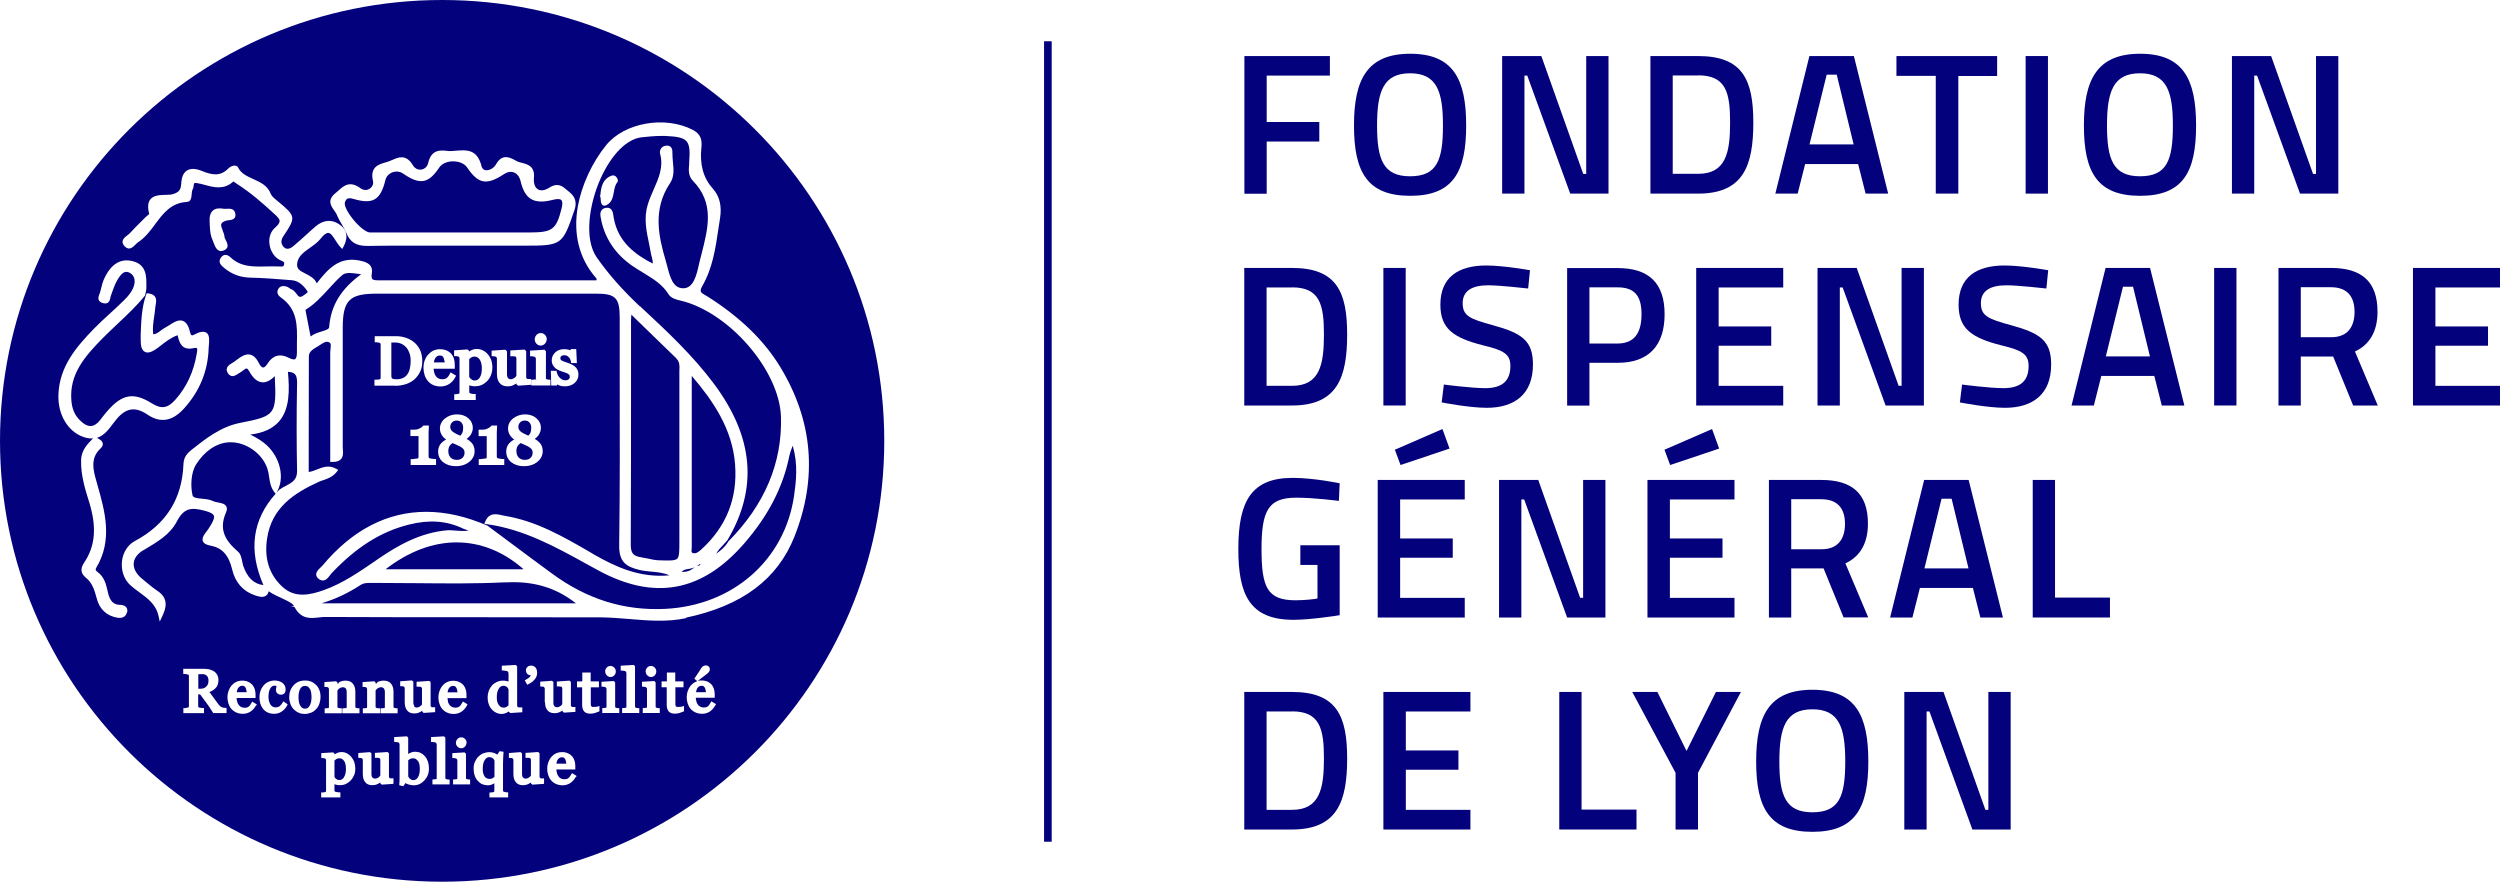 <svg fill="none" height="67" viewBox="0 0 190 67" width="190" xmlns="http://www.w3.org/2000/svg" xmlns:xlink="http://www.w3.org/1999/xlink"><clipPath id="a"><path d="m0 0h190v67h-190z"/></clipPath><g clip-path="url(#a)"><g fill="#04017d"><path d="m94.564 4.26h6.507v1.485h-4.802v3.527h3.998v1.485h-3.998v3.967h-1.695v-10.465z"/><path d="m102.903 9.537c0-3.498 1-5.452 4.273-5.452s4.253 1.935 4.253 5.452c0 3.518-.98 5.345-4.253 5.345s-4.273-1.817-4.273-5.345zm6.762 0c0-2.599-.471-3.967-2.499-3.967-2.029 0-2.509 1.378-2.509 3.967 0 2.589.471 3.86 2.509 3.86s2.499-1.202 2.499-3.86z"/><path d="m114.172 4.26h2.97l3.184 8.96h.226v-8.96h1.695v10.455h-2.91l-3.264-8.97h-.215v8.97h-1.695v-10.455z"/><path d="m125.432 14.715v-10.455h3.626c3.38 0 4.194 1.798 4.194 5.052 0 3.254-.735 5.403-4.194 5.403zm3.626-8.98h-1.931v7.475h1.931c2.116 0 2.43-1.622 2.43-3.908 0-2.286-.323-3.576-2.43-3.576z"/><path d="m137.515 4.26h3.38l2.607 10.455h-1.715l-.568-2.247h-4.028l-.568 2.247h-1.696zm.009 6.713h3.352l-1.284-5.296h-.764z"/><path d="m144.129 4.26h7.653v1.515h-2.949v8.94h-1.715v-8.95h-2.989v-1.515z"/><path d="m153.948 4.26h1.696v10.455h-1.696z"/><path d="m158.377 9.537c0-3.498 1-5.452 4.273-5.452s4.253 1.935 4.253 5.452c0 3.518-.98 5.345-4.253 5.345s-4.273-1.817-4.273-5.345zm6.762 0c0-2.599-.47-3.967-2.499-3.967-2.028 0-2.508 1.378-2.508 3.967 0 2.589.47 3.86 2.508 3.86s2.499-1.202 2.499-3.86z"/><path d="m169.637 4.26h2.969l3.185 8.96h.225v-8.96h1.696v10.455h-2.911l-3.263-8.97h-.216v8.97h-1.695v-10.455z"/><path d="m94.564 30.818v-10.455h3.626c3.381 0 4.194 1.798 4.194 5.052 0 3.254-.735 5.403-4.194 5.403zm3.626-8.97h-1.93v7.475h1.93c2.116 0 2.43-1.622 2.43-3.908s-.323-3.576-2.43-3.576z"/><path d="m105.137 20.363h1.696v10.455h-1.696z"/><path d="m116.132 21.926s-2.146-.244-3.028-.244c-1.283 0-1.94.459-1.94 1.358 0 .977.549 1.202 2.342 1.69 2.205.606 2.999 1.192 2.999 2.98 0 2.286-1.441 3.283-3.508 3.283-1.363 0-3.43-.41-3.43-.41l.166-1.358s2.068.274 3.156.274c1.303 0 1.901-.577 1.901-1.681 0-.889-.471-1.192-2.078-1.573-2.263-.577-3.243-1.27-3.243-3.088 0-2.111 1.391-2.98 3.488-2.98 1.333 0 3.322.362 3.322.362l-.137 1.378z"/><path d="m120.797 27.574v3.254h-1.695v-10.455h3.841c2.391 0 3.567 1.163 3.567 3.508 0 2.345-1.176 3.693-3.567 3.693zm2.126-1.466c1.274 0 1.833-.782 1.833-2.228 0-1.446-.569-2.042-1.833-2.042h-2.126v4.27z"/><path d="m128.911 20.363h6.614v1.485h-4.909v2.961h3.998v1.466h-3.998v3.049h4.909v1.495h-6.614z"/><path d="m138.142 20.363h2.969l3.185 8.96h.225v-8.96h1.695v10.455h-2.91l-3.263-8.97h-.216v8.97h-1.695v-10.455z"/><path d="m155.516 21.926s-2.146-.244-3.028-.244c-1.284 0-1.94.459-1.94 1.358 0 .977.549 1.202 2.342 1.69 2.205.606 2.998 1.192 2.998 2.98 0 2.286-1.44 3.283-3.508 3.283-1.362 0-3.429-.41-3.429-.41l.166-1.358s2.068.274 3.156.274c1.303 0 1.901-.577 1.901-1.681 0-.889-.471-1.192-2.078-1.573-2.264-.577-3.243-1.27-3.243-3.088 0-2.111 1.391-2.98 3.488-2.98 1.333 0 3.322.362 3.322.362l-.137 1.378z"/><path d="m160.024 20.363h3.381l2.606 10.455h-1.715l-.568-2.247h-4.028l-.568 2.247h-1.695zm.019 6.723h3.352l-1.284-5.296h-.764z"/><path d="m168.275 20.363h1.695v10.455h-1.695z"/><path d="m174.86 27.095v3.723h-1.695v-10.455h3.978c2.313 0 3.548 1.006 3.548 3.332 0 1.485-.598 2.501-1.715 3.019l1.734 4.104h-1.871l-1.519-3.723h-2.47zm2.283-5.267h-2.283v3.801h2.313c1.283 0 1.773-.84 1.773-1.925 0-1.192-.578-1.876-1.803-1.876z"/><path d="m183.385 20.363h6.615v1.485h-4.909v2.961h3.998v1.466h-3.998v3.049h4.909v1.495h-6.615z"/><path d="m98.827 41.439h2.989v5.315c-.138.029-2.235.352-3.509.352-3.342 0-4.194-1.925-4.194-5.384 0-3.664 1.009-5.403 4.135-5.403 1.607 0 3.567.41 3.567.41l-.059 1.339s-1.852-.244-3.244-.244c-2.097 0-2.636.948-2.636 3.889s.441 3.908 2.587 3.908c.686 0 1.49-.088 1.666-.137v-2.55h-1.303z"/><path d="m104.706 36.475h6.615v1.485h-4.91v2.961h3.999v1.466h-3.999v3.049h4.91v1.495h-6.615zm4.92-3.869.539 1.485-3.724 1.251-.431-1.163z"/><path d="m113.937 36.475h2.97l3.184 8.96h.226v-8.96h1.695v10.455h-2.91l-3.264-8.97h-.215v8.97h-1.696v-10.455z"/><path d="m125.207 36.475h6.614v1.485h-4.909v2.961h3.998v1.466h-3.998v3.049h4.909v1.495h-6.614zm4.909-3.869.539 1.485-3.724 1.251-.431-1.163z"/><path d="m136.133 43.208v3.723h-1.695v-10.455h3.978c2.313 0 3.547 1.006 3.547 3.322 0 1.485-.597 2.501-1.714 3.019l1.734 4.104h-1.872l-1.519-3.723h-2.469zm2.283-5.267h-2.283v3.801h2.312c1.284 0 1.774-.84 1.774-1.925 0-1.192-.578-1.876-1.803-1.876z"/><path d="m146.236 36.475h3.381l2.606 10.455h-1.715l-.568-2.247h-4.027l-.569 2.247h-1.695zm.02 6.723h3.351l-1.284-5.296h-.764z"/><path d="m154.487 46.93v-10.455h1.695v8.941h4.175v1.514h-5.88z"/><path d="m94.564 63.043v-10.455h3.626c3.381 0 4.194 1.798 4.194 5.052s-.735 5.403-4.194 5.403zm3.626-8.97h-1.93v7.475h1.93c2.116 0 2.43-1.622 2.43-3.908s-.323-3.576-2.43-3.576z"/><path d="m105.137 52.588h6.615v1.485h-4.909v2.961h3.998v1.466h-3.998v3.049h4.909v1.495h-6.615z"/><path d="m118.504 63.043v-10.455h1.695v8.941h4.175v1.514h-5.88z"/><path d="m129.058 63.043h-1.715v-4.309l-3.293-6.146h1.911l2.215 4.485 2.234-4.485h1.901l-3.263 6.146v4.309z"/><path d="m133.468 57.874c0-3.498.999-5.452 4.272-5.452s4.253 1.935 4.253 5.452c0 3.518-.98 5.345-4.253 5.345s-4.272-1.817-4.272-5.345zm6.771 0c0-2.599-.47-3.967-2.499-3.967-2.028 0-2.509 1.378-2.509 3.967 0 2.589.471 3.86 2.509 3.86s2.499-1.202 2.499-3.86z"/><path d="m144.737 52.588h2.969l3.185 8.96h.225v-8.96h1.695v10.455h-2.91l-3.263-8.97h-.216v8.97h-1.695v-10.455z"/></g><path d="m79.639 3.136v60.835" stroke="#04017d" stroke-miterlimit="10" stroke-width=".58"/><path d="m21.069 37.345-.059.098c.069-.068.137-.147.206-.215.167-.127.333-.215.49-.293.48-.254.892-.469.872-1.163-.039-1.954-.049-4.016 0-6.693 0-.323-.049-.528-.167-.645-.108-.107-.284-.166-.529-.176.127 1.397.147 2.824-.676 3.772-.48.547-1.196.879-2.185.997.49.244.902.488 1.264.821 1.019.958 1.362 2.472.774 3.518z" fill="#04017d"/><path d="m40.148 33.114c.069-.059.118-.127.157-.205.049-.107.069-.244.069-.41s-.049-.293-.137-.391-.206-.146-.353-.146-.265.049-.353.137c-.088.098-.137.205-.137.352 0 .127.049.234.157.332.108.098.314.205.608.332z" fill="#04017d"/><path d="m29.3 43.266h10.495c-3.097-2.726-6.977-2.726-10.495 0z" fill="#04017d"/><path d="m38.433 44.253c-2.273.117-4.576.088-6.811.068-1.019-.01-2.087-.019-3.126-.019-.078 0-.147 0-.216 0-.314 0-.608-.02-.892.166-.931.606-1.872 1.055-2.959 1.387h19.344c-1.529-1.202-3.234-1.71-5.341-1.593z" fill="#04017d"/><path d="m40.276 34.023c-.069-.059-.176-.117-.314-.176-.127-.059-.255-.117-.392-.176-.108.068-.186.147-.235.234-.059.107-.088.234-.088.381 0 .205.059.361.176.488.118.117.265.176.461.176.196 0 .333-.049.441-.156s.157-.234.157-.401c0-.078-.02-.147-.049-.205-.039-.059-.088-.117-.157-.166z" fill="#04017d"/><path d="m20.941 37.521-.118-.156c-.255-.352-.314-.743-.372-1.124-.029-.225-.069-.44-.137-.645-.392-1.133-1.597-1.984-2.773-1.984-.039 0-.069 0-.108 0-.96.039-1.881.655-2.528 1.681-.402.645-.431 1.661-.274 2.345.039.186.304.225.725.264.294.029.598.059.853.186.088.049.225.068.363.098.255.049.519.098.627.303.069.117.059.274-.02.449-.578 1.329-.049 2.159.921 3.0.196.166.245.45.304.723.029.127.049.254.088.361.314.889.794 1.358 1.529 1.446-1.156-2.638-.843-4.973.931-6.947z" fill="#04017d"/><path d="m48.644 23.275.157.147c1.891 1.759 3.841 3.586 5.429 5.706 3.048 4.065 3.4 7.963 1.058 11.921-.108.127-.206.234-.314.352-.196.205-.392.41-.549.684.382-.264.696-.537.911-.909l.019-.029c2.764-2.785 4.106-5.98 3.998-9.478-.118-3.557-4.008-8.012-7.712-8.843-.235-.049-.657-.176-.823-.45-.47-.762-1.186-1.192-1.94-1.651-.284-.176-.588-.352-.862-.547-1.244-.879-2.019-2.032-2.322-3.43v-.039c-.059-.225-.127-.528.029-.733.078-.107.206-.176.382-.186.421-.039.49.391.519.645 0 .039.01.088.02.127.323 1.837 1.656 2.795 2.959 3.469.02-.176-.02-.313-.059-.459-.02-.078-.039-.156-.059-.234-.049-.274-.108-.547-.157-.821-.206-.958-.411-1.954-.098-2.97.118-.391.284-.762.441-1.124.392-.889.764-1.73.5-2.726-.039-.137-.01-.293.069-.41.078-.117.206-.196.363-.215.147-.019.274.01.362.088.098.088.147.234.137.43 0 .234.02.479.039.713.059.557.118 1.133-.225 1.632-1.323 1.974-.862 4.045-.333 5.833.039.147.088.303.127.469.216.821.431 1.671 1.215 1.671h.01c.774 0 1.009-1.016 1.186-1.817.02-.098.049-.196.069-.293.039-.176.088-.352.137-.528.5-1.974.98-3.83-.666-5.53-.363-.371-.323-.85-.284-1.28v-.107c.078-.928.02-1.368-.206-1.622-.225-.254-.666-.361-1.627-.401-.088 0-.186 0-.274 0-.539 0-1.068.059-1.529.107-1.117.137-2.273 1.309-3.097 3.136-.843 1.876-1.294 4.563-.284 5.999.882 1.26 1.921 2.443 3.283 3.723zm-3.018-8.423c.049-.625.167-1.251.862-1.505.137-.049.294 0 .392.156.069.098.127.254.029.361-.157.186-.206.45-.255.723-.069.381-.137.811-.588 1.016-.049.019-.088.029-.127.029-.049 0-.088-.01-.118-.029-.137-.078-.157-.264-.167-.45 0-.078-.02-.186-.039-.225l-.02-.029v-.039z" fill="#04017d"/><path d="m55.866 35.293c-.206-2.697-1.676-4.837-3.293-6.722v2.599 10.435c0 .049 0 .098-.01.147-.02.186 0 .234.059.264.255.107.441-.049.696-.274 1.891-1.73 2.744-3.889 2.548-6.429z" fill="#04017d"/><path d="m51.398 27.232c-.823-.791-1.646-1.593-2.528-2.453l-.892-.87v.078c-.01.147-.02.234-.02.323v4.446c0 4.133 0 8.413-.02 12.624 0 .664.176.879.803.977.176.029.343.068.519.098.255.059.519.117.784.127.804.029 1.245.039 1.421-.117.167-.166.167-.586.167-1.348v-.029c0-2.052 0-4.104 0-6.146 0-2.179 0-4.348 0-6.527 0-.088 0-.176 0-.264.02-.352.029-.645-.225-.899z" fill="#04017d"/><path d="m23.548 25.278.059.293c.255-.205.578-.303.843-.381.343-.107.559-.176.568-.342.127-1.622.882-2.873 2.43-4.006-.078 0-.147-.02-.216-.029-.588-.078-.97-.127-1.235.107-.363.313-.686.674-1.009 1.026-.529.577-1.068 1.173-1.774 1.602 0 .039.01.078.02.107.098.518.196 1.026.314 1.632z" fill="#04017d"/><path d="m51.8 43.452c.392.049.676-.088.99-.332h-.02c-.137.068-.284.088-.421.117-.206.029-.392.059-.549.215z" fill="#04017d"/><path d="m53.191 42.865s-.098.059-.147.098c-.029.019-.049.039-.078.059.127-.019.235-.068.274-.098-.039-.059-.059-.059-.059-.059z" fill="#04017d"/><path d="m35.807 28.815s.078.059.127.078c.088.039.235.039.353-.029.069-.039.118-.088.167-.156.059-.088.098-.195.127-.313.029-.127.039-.264.039-.42 0-.107-.01-.225-.039-.342-.02-.107-.059-.205-.108-.283-.049-.078-.098-.137-.176-.186-.127-.088-.353-.088-.48 0-.059.039-.108.078-.157.127v1.348s.029.049.049.078c.029.039.059.068.088.098z" fill="#04017d"/><path d="m35.101 34.023c-.069-.059-.176-.117-.314-.176-.127-.059-.255-.117-.392-.176-.108.068-.186.147-.235.234-.059.107-.088.234-.088.381 0 .205.059.361.176.488.118.117.265.176.461.176s.333-.049.441-.156.157-.234.157-.401c0-.078-.02-.147-.049-.205-.039-.059-.088-.117-.157-.166z" fill="#04017d"/><path d="m28.124 17.666h4.704 7.428c1.734 0 2.029-.225 2.43-1.847.078-.313.069-.518-.029-.616s-.304-.098-.617-.02c-.755.196-1.294.176-1.685-.059-.372-.225-.627-.664-.794-1.368-.078-.323-.255-.547-.49-.645s-.51-.049-.774.127c-1.313.86-1.94.752-2.793-.508-.196-.293-.598-.469-1.078-.469-.441 0-.833.176-1.019.44-.441.655-.794.967-1.196 1.046-.421.078-.882-.078-1.578-.557-.235-.166-.549-.195-.823-.088-.265.107-.451.313-.519.577-.196.811-.441 1.251-.813 1.466-.362.205-.853.195-1.587-.02-.127-.039-.225-.059-.314-.059-.216 0-.304.117-.363.313-.049.146.049.518.47 1.094.48.655 1.117 1.192 1.421 1.192z" fill="#04017d"/><path d="m34.974 33.114c.069-.059.118-.127.157-.205.049-.107.069-.244.069-.41s-.049-.293-.137-.391-.206-.146-.353-.146c-.147 0-.265.049-.353.137-.088.098-.137.205-.137.352 0 .127.049.234.157.332.118.098.314.215.608.332z" fill="#04017d"/><path d="m60.237 33.896s-.029.068-.039.107c-.098.254-.167.44-.206.635-.48 2.394-1.617 4.583-3.459 6.693-3.204 3.674-6.83 4.329-11.093 2.003-.294-.166-.598-.322-.892-.488-2.352-1.3-4.792-2.638-7.565-3.01l-.176-.02.069-.166c.284-.723.862-.586 1.284-.488.078.019.167.039.245.049 2.352.391 4.4 1.573 6.379 2.716l.343.205c1.666.958 3.518 1.808 5.752 1.593-.451-.196-.931-.244-1.391-.283-.304-.029-.627-.059-.931-.137-.98-.244-1.509-.606-1.499-1.837.059-4.358.049-8.784.039-13.074 0-1.417 0-2.843 0-4.26 0-1.495-.314-1.817-1.784-1.817-4.077 0-8.163 0-12.239 0h-4.449c-2.068 0-2.577.508-2.577 2.599v3.166 5.872c0 .068 0 .137.01.205.02.254.039.547-.157.743-.137.147-.353.215-.666.205h-.137v-2.023c0-2.111 0-4.211 0-6.302 0-.088.01-.176.02-.264.039-.283.039-.43-.098-.498-.206-.117-.402 0-.686.186-.059.039-.118.078-.176.117l-.039.02c-.333.195-.647.381-.647.743-.01 2.247-.01 4.534-.01 6.742v2.042c.225-.029.431-.117.637-.195.451-.176.911-.361 1.47-.039l.137.078-.098.127c-.333.42-.735.547-1.078.664-.127.039-.245.078-.353.137-1.813.831-3.538 1.935-3.881 4.299-.225 1.505.167 2.736 1.166 3.654.951.879 2.097.635 3.195.234 1.411-.508 2.646-1.368 3.851-2.189l.235-.166c1.431-.977 3.175-2.013 5.311-2.179.206 0 .392.01.578.029.314.029.637.049.98 0l-.382-.137c-1.274-.616-2.597-.713-4.184-.313-2.107.537-3.959 1.7-5.831 3.674-.039.049-.088.098-.127.156-.137.186-.294.391-.519.41-.127.01-.265-.039-.392-.156-.098-.088-.147-.186-.147-.303 0-.205.176-.381.333-.528.059-.049.108-.098.147-.146 2.254-2.707 4.929-4.084 7.879-4.084 1.49 0 3.038.352 4.645 1.046l.029.019 1.509 1.124c1.127.84 2.254 1.681 3.39 2.511 2.666 1.954 5.468 2.824 8.584 2.677 5.145-.254 9.084-3.703 9.799-8.579.167-1.163.304-2.404-.088-3.781zm-19.393 1.202c-.265.215-.608.332-1.029.332-.392 0-.715-.107-.96-.303-.255-.205-.382-.479-.382-.811 0-.244.078-.459.225-.625.098-.107.225-.205.382-.283-.118-.088-.216-.176-.284-.274-.118-.166-.186-.352-.186-.557 0-.313.137-.577.392-.782.255-.195.559-.303.902-.303s.637.098.862.293c.225.195.343.449.343.743 0 .195-.069.381-.186.557-.078.098-.167.195-.284.274.167.088.294.195.392.303.147.166.216.381.216.625 0 .313-.137.596-.412.821zm2.44-6.576s-.039-.059-.078-.088-.098-.059-.167-.088c-.078-.029-.157-.059-.255-.088-.078-.019-.167-.059-.274-.098-.108-.049-.196-.098-.274-.156-.088-.068-.157-.156-.216-.254-.059-.107-.088-.225-.088-.361 0-.234.088-.44.265-.606.235-.225.608-.303 1.019-.205.049.01.098.029.137.039l.039-.088h.402l.049 1.065h-.431l-.02-.117c-.029-.146-.088-.264-.186-.352-.088-.088-.196-.127-.323-.127-.098 0-.176.02-.225.068-.049.039-.069.088-.069.137 0 .049 0 .088.02.117.01.029.039.049.069.068.039.029.088.049.157.078.069.029.167.059.274.098.118.039.225.078.323.127.108.049.196.107.274.176s.147.156.186.254c.049.098.069.215.069.342 0 .264-.098.489-.304.655-.196.166-.441.244-.745.244-.157 0-.314-.029-.441-.088-.039-.019-.078-.039-.118-.059l-.029.088h-.431l-.029-1.124h.431l.02.117c.01.049.039.117.069.186.039.078.078.137.137.205.049.059.118.107.196.156.069.039.147.059.235.059.127 0 .216-.029.274-.078.029-.029.078-.078.078-.195 0-.049 0-.078-.02-.107zm-2.518-3.068c.186-.195.49-.186.657 0 .088.088.127.195.127.313 0 .127-.039.244-.127.342s-.206.156-.333.156c-.118 0-.235-.049-.323-.147-.088-.098-.127-.205-.127-.322 0-.117.039-.234.127-.332zm-.441 1.192 1.048-.068.118.117v2.032s0 .059.01.068c0 0 0 .01.029.02.029.01.059.019.088.029.029 0 .059.01.088.01h.127v.44h-1.46v-.43l.245-.019s.059 0 .069-.01l.147.059-.118-.068s.01-.029.01-.068v-1.495s0-.049-.02-.078c-.01-.019-.029-.039-.059-.059 0 0-.029-.02-.088-.029-.049-.01-.098-.02-.137-.02h-.137v-.44zm-2.92 0 1-.068.127.117v1.739c0 .137.029.244.078.303.108.117.265.098.362.049.059-.019.108-.049.137-.078.039-.029.069-.059.098-.088.02-.019.029-.039.039-.059v-1.329s0-.059-.02-.078c-.01-.02-.029-.039-.049-.059 0 0-.02 0-.059-.01-.059 0-.118 0-.196-.01h-.137v-.44l1.078-.068.127.117v1.984s0 .059.02.068c.01.019.029.039.049.059 0 0 .029 0 .049.01h.118.137v.44l-.99.068-.127-.117v-.059s-.069.049-.108.068c-.078.049-.167.088-.245.117-.088.029-.196.039-.333.039-.255 0-.461-.088-.598-.264-.137-.166-.196-.401-.196-.694v-1.153s0-.059-.02-.078c-.01-.019-.029-.039-.059-.059-.01 0-.029-.019-.059-.019-.039 0-.078-.01-.127-.02h-.137v-.43zm-5.145.791c.059-.166.137-.322.245-.449.108-.127.235-.234.392-.323.314-.166.755-.156 1.049-.029.147.068.265.156.362.264.088.107.157.234.196.371s.059.283.059.45v.303h-1.607c0 .098.02.176.039.264.029.117.069.215.127.293.049.078.118.137.196.176.167.088.441.098.608-.01.088-.059.176-.166.255-.323l.069-.127.412.254-.059.117c-.108.215-.265.381-.451.508-.196.127-.421.195-.666.195-.216 0-.412-.039-.578-.117-.167-.078-.304-.186-.411-.323-.108-.137-.186-.283-.235-.459-.049-.166-.078-.352-.078-.537 0-.176.029-.342.078-.508zm-2.215 1.876h-1.587v-.459h.137s.098 0 .167-.01c.088-.01.108-.02.108-.02.029-.01.039-.019.039-.029.01-.019.02-.049.02-.088v-2.511s0-.068-.02-.098c0-.01-.029-.029-.039-.029-.039-.019-.088-.039-.127-.039-.049-.01-.098-.019-.137-.019h-.127v-.459h1.666c.225 0 .451.039.666.107s.411.166.568.283c.225.156.402.371.529.625.127.254.186.557.186.899 0 .313-.059.596-.186.831-.118.234-.284.43-.47.586-.196.146-.411.264-.656.332-.235.068-.49.107-.735.107zm3.106 6.029h-1.94v-.45h.137s.127-.019.225-.029c.127-.01.176-.019.186-.029.029 0 .039-.019.039-.029 0 0 .01-.019.01-.078v-1.583h-.617v-.488h.274c.157 0 .294-.029.412-.088.147-.068.216-.127.255-.176l.039-.049h.421v.147c-.01.107-.019.234-.019.371v.381 1.456s-0.0.059.019.088c.01.019.02.029.039.039.02 0 .059.02.176.039.088.01.157.02.196.02h.137v.459zm2.518-.244c-.265.215-.608.332-1.029.332-.392 0-.715-.107-.96-.303-.255-.205-.382-.479-.382-.811 0-.244.078-.459.225-.625.098-.107.225-.205.382-.283-.118-.088-.216-.176-.284-.274-.118-.166-.186-.352-.186-.557 0-.313.137-.577.392-.782.255-.195.558-.303.901-.303s.637.098.862.293c.225.195.343.449.343.743 0 .195-.069.381-.186.557-.078.098-.167.195-.284.274.167.088.294.195.392.303.147.166.216.381.216.625 0 .323-.137.596-.411.821zm.49-4.7h-1.637v-.44h.137s.098-.02.137-.02.069-.01.098-.019c.029-.029.029-.059.029-.098v-2.58s0-.049-.02-.078c-.01-.029-.029-.049-.049-.059 0 0-.02-.01-.069-.019-.049 0-.088-.02-.137-.02h-.137v-.44l1.019-.068.127.107v.049s.088-.049.127-.078c.314-.166.657-.137.921 0 .147.068.265.166.372.293.108.127.196.274.255.44.059.166.088.352.088.567 0 .215-.039.401-.108.577-.069.176-.167.322-.284.449-.127.127-.265.225-.412.293-.304.137-.666.127-.892.049-.02 0-.039-.01-.059-.019v.498s0 .059.019.078c0 0 .01.019.029.029.029.01.078.019.147.039.069.01.118.019.157.019h.137zm.216 2.746v-.488h.274c.157 0 .294-.029.412-.088.118-.059.206-.117.255-.176l.039-.049h.421v.147c-.01.107-.02.234-.02.371v.381 1.456s0 .059.02.088c.01.019.02.029.039.039.02 0 .059.02.176.039.088.01.157.02.196.02h.137v.459h-1.94v-.45h.137s.127-.019.225-.029c.127-.01.176-.019.196-.029.029 0 .039-.019.039-.029 0 0 .01-.019.01-.078v-1.583z" fill="#04017d"/><path d="m33.769 27.408c-.01-.088-.039-.166-.059-.225-.029-.049-.059-.098-.108-.127-.039-.029-.098-.039-.167-.039-.127 0-.235.049-.323.156-.069.088-.117.215-.137.371h.823s0-.088-.02-.127z" fill="#04017d"/><path d="m30.878 26.411c-.098-.117-.225-.215-.372-.283s-.314-.098-.49-.098c-.069 0-.137 0-.225 0h-.049v2.541c0 .098.02.166.069.195.039.029.137.059.323.059s.353-.029.49-.098c.137-.068.245-.146.323-.264.088-.117.157-.264.196-.43s.069-.371.069-.596c0-.225-.029-.42-.088-.586s-.137-.322-.245-.45z" fill="#04017d"/><path d="m34.69 52.285c-.029-.049-.059-.088-.098-.117s-.088-.039-.157-.039c-.117 0-.215.049-.294.147-.069.088-.108.205-.127.342h.754s0-.088-.02-.127c-.01-.078-.029-.147-.059-.205z" fill="#04017d"/><path d="m37.463 57.639s-.069-.049-.118-.068c-.049-.019-.098-.029-.167-.029-.127 0-.245.068-.333.215-.108.156-.157.381-.157.674 0 .117.01.215.029.313.02.088.059.166.098.244.039.068.098.117.167.156.118.068.333.078.461 0 .049-.029.098-.068.137-.107v-1.231s-.02-.049-.039-.078c-.02-.039-.049-.068-.078-.088z" fill="#04017d"/><path d="m31.77 57.854c-.039-.068-.098-.127-.157-.166-.118-.078-.314-.078-.441-.01-.049.029-.098.059-.147.107v1.221s.01.029.039.068c.02.039.049.068.088.107.029.029.078.059.118.078.039.02.088.029.157.029.137 0 .245-.068.333-.205.098-.156.147-.371.147-.655 0-.098-.01-.205-.029-.313-.02-.098-.049-.186-.098-.264z" fill="#04017d"/><path d="m38.531 52.216s-.069-.049-.118-.068c-.039-.02-.098-.029-.157-.029-.069 0-.127.019-.186.049-.059.039-.118.088-.157.166-.049.068-.088.166-.118.274-.029.117-.039.254-.039.391 0 .117.01.215.029.313.02.088.059.166.108.244.039.068.098.117.157.166.127.078.343.078.451 0 .059-.039.098-.078.147-.117v-1.212s-.02-.049-.039-.078c-.02-.039-.049-.068-.078-.098z" fill="#04017d"/><path d="m18.727 52.48c-.01-.078-.029-.147-.059-.205-.029-.049-.059-.088-.098-.117-.039-.029-.088-.039-.157-.039-.118 0-.216.049-.294.146-.069.088-.108.205-.127.342h.754s0-.088-.019-.127z" fill="#04017d"/><path d="m43.019 57.913c-.01-.078-.029-.146-.059-.205-.029-.049-.059-.088-.098-.117s-.088-.039-.157-.039c-.118 0-.216.049-.294.147-.069.088-.108.205-.127.342h.754s0-.088-.02-.127z" fill="#04017d"/><path d="m26.164 57.854c-.039-.068-.098-.127-.157-.166-.118-.078-.323-.078-.441 0-.049.029-.098.068-.147.117v1.221s.02.049.039.078c.02.039.049.068.078.088.039.029.078.049.118.068.078.029.215.039.333-.029.059-.029.108-.078.147-.147.049-.078.088-.176.118-.283.029-.107.039-.234.039-.381 0-.098-.01-.205-.029-.313-.02-.098-.049-.186-.098-.264z" fill="#04017d"/><path d="m23.548 52.363c-.039-.078-.088-.137-.147-.176s-.127-.059-.216-.059-.167.02-.225.059c-.069.049-.118.107-.157.186s-.069.166-.088.274-.029.215-.029.313c0 .137.01.254.029.371.02.107.049.205.098.283.039.078.088.137.157.186.059.039.127.059.216.059.147 0 .255-.068.343-.215.098-.156.147-.391.147-.674 0-.107-.01-.215-.029-.332-.02-.107-.049-.205-.088-.283z" fill="#04017d"/><path d="m15.326 51.239h-.255v1.104h.176c.176 0 .314-.049.431-.166.118-.107.167-.254.167-.45 0-.156-.039-.283-.127-.371-.088-.088-.216-.127-.382-.127z" fill="#04017d"/><path d="m53.632 52.48c-.01-.078-.029-.147-.059-.205-.029-.049-.059-.088-.098-.117-.039-.029-.088-.039-.157-.039-.117 0-.215.049-.294.146-.069.088-.108.205-.127.342h.754s0-.088-.02-.127z" fill="#04017d"/><path d="m33.602 0c-18.56 0-33.602 14.998-33.602 33.505 0 18.506 15.042 33.505 33.602 33.505 18.56 0 33.602-14.999 33.602-33.505 0-18.506-15.052-33.505-33.602-33.505zm-8.114 14.686c.069-.059.147-.127.215-.186.431-.391.882-.791 1.705-.186.216.156.47.166.686.029.206-.137.304-.361.255-.577-.255-1.075.431-1.27.931-1.417.088-.029.186-.049.274-.088.088-.029.176-.068.265-.107.441-.196 1.039-.469 1.558.401.147.244.382.371.647.332.255-.039.461-.234.519-.508.245-1.046.951-.967 1.46-.909.216.029.441 0 .686-.019.745-.059 1.587-.137 1.911 1.192.059.215.206.283.314.293.235.029.598-.117.784-.45.47-.831 1.058-.518 1.44-.313.098.059.196.107.284.137.078.029.157.049.245.068.392.098 1.0.244.911 1.124-.039.42.069.743.304.889.216.127.519.088.843-.117.657-.43 1.009-.127 1.323.137.059.049.118.098.176.146.5.381.637.821.431 1.427l-.02.049c-.882 2.589-.96 2.638-3.753 2.638h-5.272c-.617 0-1.244 0-1.862 0-1.558 0-3.175-.01-4.763.019-.029 0-.059 0-.088 0-.823 0-1.284-.283-1.568-.967-.098-.225-.225-.45-.353-.674-.137-.234-.274-.469-.382-.733-.039-.107-.118-.205-.196-.322-.235-.332-.559-.772.078-1.3zm-15.846 31.854c-.059.274-.255.42-.559.42-.059 0-.118 0-.186-.019-.784-.137-1.333-.645-1.538-1.436-.167-.616-.323-1.192-.833-1.602-.392-.313-.441-.684-.137-1.133.862-1.28.98-2.716.372-4.661-.294-.938-.627-2.003-.598-3.136.02-.743.451-1.192.882-1.632l.029-.029s-.078.01-.127.01c-.186 0-.392-.039-.617-.117-1.176-.41-1.94-1.7-1.891-3.195.069-2.159 1.372-3.654 2.685-5.013.402-.41.833-.811 1.254-1.192.353-.322.715-.655 1.058-.997.343-.332.559-.635.686-.928.167-.391.186-.889-.235-1.133-.353-.205-.617-.059-.96.518-.176.293-.294.635-.412.958-.029.088-.059.166-.088.254-.02.039-.029.088-.039.147-.029.137-.059.293-.196.381-.088.059-.196.068-.333.039-.176-.039-.294-.117-.343-.225-.088-.166-.01-.342.049-.489.02-.049.039-.098.049-.146l.049-.186c.069-.293.147-.606.284-.879.519-1.085 1.254-1.514 2.176-1.26 1.019.274 1.009 1.173 1 1.896v.147c0 .127-.029.244-.059.361-.01.049-.02.098-.029.147v.039l-.029.029c-.627.782-1.372 1.475-2.087 2.15-.363.342-.745.704-1.107 1.065-1.392 1.417-2.538 2.746-2.391 4.719.049.655.255 1.143.657 1.534.304.303.598.45.843.43.235-.019.47-.166.696-.459l.088-.117c.147-.186.294-.381.451-.557 1.117-1.29 1.999-1.456 3.371-.596.735.459 1.215.391 1.803-.274.853-.958 1.392-2.111 1.627-3.518.029-.147.059-.342 0-.391-.01-.01-.069-.049-.274 0-.882.186-1.058-.45-1.186-.987-.5.176-.911.498-1.313.811l-.167.127c-.451.342-.764.45-1.009.323-.225-.117-.323-.42-.314-.928v-.41c.039-.997.069-2.023.412-3l.039-.107h.108c.235.029.402.098.509.225.147.186.108.44.069.655-.01.068-.02.137-.029.195-.02.235-.049.479-.088.713-.069.45-.127.879-.069 1.319.215 0 .382-.137.568-.274.098-.078.206-.156.323-.215.108-.059.225-.137.343-.205.343-.225.706-.45 1.039-.313.255.107.431.401.549.928.02.078.049.137.098.156s.108 0 .157-.029c.451-.244.754-.293.96-.166.255.166.225.547.196.918 0 .088-.01.176-.02.254-.049 1.739-.686 3.293-1.891 4.612-.882.958-1.784 1.104-2.763.44-.921-.625-1.646-.508-2.362.371-.088.107-.167.215-.255.323-.323.44-.686.909-1.215 1.075.039.019.069.039.098.059.088.049.167.098.235.166.118.127.206.342-.088.606-.784.743-.519 1.671-.284 2.482l.059.215c.588 2.071 1.196 4.221-.078 6.351-.078.127-.059.205.108.322.51.381.637.918.755 1.436l.029.127c.147.635.412.909.892.928.157 0 .372.029.5.186.078.098.098.234.069.391zm7.595 7.651h-1.029l-.039-.059c-.186-.293-.353-.547-.51-.752-.137-.195-.294-.401-.451-.606h-.147v.879s0 .068.02.088c0 0 .01.019.039.029 0 0 .029.01.108.02.059 0 .118.01.157.019h.118v.391h-1.568v-.381h.108s.088-.02.147-.029c.078 0 .108-.02.108-.02.029-.01.039-.019.039-.029.01-.019.02-.049.02-.088v-2.267s0-.068-.02-.098c0 0 0-.01-.039-.02-.029-.01-.069-.019-.127-.029-.049-.01-.098-.019-.137-.019h-.108v-.391h1.568c.137 0 .274.02.402.039.127.029.245.078.353.147s.196.156.255.274c.069.117.098.244.098.401 0 .137-.02.254-.059.361s-.108.205-.196.283c-.078.068-.167.137-.265.186-.049.029-.108.049-.167.068.108.147.206.274.284.391.098.137.225.313.372.508.059.078.108.137.157.176.049.039.088.068.137.088.029.01.069.029.108.029.049 0 .098.019.127.019h.118v.391zm2.215-.577c-.098.186-.235.342-.402.459-.176.117-.372.176-.598.176-.196 0-.363-.039-.51-.107-.147-.068-.274-.166-.372-.283-.098-.117-.167-.254-.216-.41-.049-.156-.069-.313-.069-.479 0-.156.029-.303.078-.45.049-.146.127-.283.216-.401.098-.117.216-.215.353-.283.284-.147.676-.137.931-.02.127.059.235.137.323.234.078.098.137.205.176.332.039.127.059.254.059.401v.264h-1.441c0 .088.02.166.039.244.02.107.059.196.118.274.049.068.108.127.186.166.147.078.402.088.549-.01.078-.049.157-.147.235-.293l.059-.107.353.215-.049.098zm2.371.01c-.108.186-.245.342-.421.459-.176.117-.363.166-.558.166-.353 0-.627-.117-.833-.352-.196-.234-.294-.537-.294-.918 0-.166.029-.323.078-.469.049-.147.127-.283.225-.401.098-.117.216-.215.363-.283s.314-.107.48-.107c.235 0 .441.059.598.176.167.127.245.293.245.508 0 .098-.02.186-.069.254-.039.068-.118.137-.274.137-.118 0-.216-.029-.284-.098-.088-.088-.108-.176-.108-.234 0-.078.01-.156.029-.234 0-.039.02-.068.02-.088 0 0-.02 0-.029-.01-.088-.029-.196-.029-.284.019-.049.02-.098.068-.137.127-.049.059-.088.147-.118.254-.029.117-.049.254-.049.42 0 .244.059.45.157.606.098.137.225.205.382.205.117 0 .215-.029.294-.078.078-.059.167-.156.235-.274l.059-.107.333.225-.049.098zm2.46-.176c-.049.166-.127.303-.235.42-.118.127-.245.234-.402.293-.147.059-.314.098-.5.098-.157 0-.304-.029-.441-.088-.137-.059-.265-.146-.372-.254s-.196-.244-.255-.401c-.059-.156-.098-.332-.098-.518 0-.371.108-.674.333-.918.225-.244.509-.361.872-.361s.617.117.843.342c.215.225.333.528.333.899 0 .166-.029.332-.078.489zm2.616 5.472c-.059.156-.147.293-.255.401-.108.117-.235.195-.363.264-.265.117-.598.107-.794.039-.02 0-.049-.02-.069-.029v.469s0 .059.02.078c0 0 .01.02.039.029.029.01.078.02.127.029.059.01.108.019.147.019h.118v.381h-1.46v-.371h.108s.088-.01.127-.02c.029 0 .069 0 .098-.019.029-.039.039-.059.039-.098v-2.316s0-.049-.02-.068c-.01-.029-.029-.049-.049-.059 0 0-.02-.01-.069-.019-.039 0-.078-.01-.118-.02h-.108v-.371l.902-.059.108.098v.059s.088-.059.127-.078c.284-.147.578-.127.823 0 .127.068.235.156.323.264.098.117.167.244.225.391.049.147.078.323.078.508 0 .186-.029.362-.098.518zm-1.147-7.055c.059-.039.137-.078.225-.098.088-.029.186-.039.294-.039.245 0 .431.078.559.244.118.147.176.352.176.596v1.133s0 .059.01.068c0 0 .02.02.029.02.029.01.049.019.078.029.02 0 .049 0 .088.01h.108v.381h-1.303v-.371l.206-.019c.049 0 .069 0 .088-.01.02 0 .029-.019.029-.019s.01-.029.01-.068v-1.124c0-.127-.029-.215-.078-.283-.098-.107-.245-.098-.353-.059-.059.019-.108.049-.147.078s-.069.059-.088.088c-.02.02-.029.039-.039.059v1.221s0 .049.01.059c0 .01.02.02.039.029.029.01.049.019.078.029.029 0 .069.01.098.01h.108v.381h-1.303v-.371l.216-.019s.049 0 .069-.01c.02 0 .029-.019.029-.019 0-.01.01-.039.01-.068v-1.339s0-.059-.02-.088c-.01-.02-.029-.039-.049-.059-.01 0-.029-.02-.059-.02s-.069-.01-.108-.01h-.108v-.371l.892-.059.108.107v.098s.078-.059.108-.088zm4.135 7.709-.872.059-.108-.098v-.068s-.069.049-.108.068c-.069.039-.147.078-.216.098-.078.029-.176.039-.304.039-.225 0-.412-.078-.529-.234-.118-.146-.176-.352-.176-.625v-1.046s0-.059-.02-.078c-.01-.019-.029-.039-.049-.059-.01 0-.029-.02-.059-.02-.039 0-.069-.01-.108-.01h-.108v-.371l.892-.068.108.098v1.563c0 .127.029.225.078.274.098.107.245.088.343.049.049-.02.098-.049.127-.068.039-.029.069-.059.088-.088.02-.02.029-.039.039-.049v-1.202s0-.049-.02-.068c-.01-.02-.029-.039-.049-.059 0 0-.019 0-.059-.01-.049 0-.108 0-.176-.01h-.108v-.371l.96-.068.108.098v1.778s0 .049.02.068c.01.02.029.039.049.049 0 0 .02 0 .049.01h.108.118v.371zm-1.235-7.709c.059-.039.137-.078.225-.098.088-.029.186-.039.294-.039.245 0 .431.078.559.244.118.147.176.352.176.596v1.133s0 .059.01.068c0 0 .02.02.029.02.029.01.049.019.078.029.02 0 .049 0 .088.01h.108v.381h-1.303v-.371l.206-.019c.049 0 .069 0 .088-.01.02 0 .029-.019.029-.019s.01-.029.01-.068v-1.124c0-.127-.029-.215-.078-.283-.098-.107-.245-.098-.353-.059-.059.019-.108.049-.147.078s-.069.059-.088.088c-.02.02-.029.039-.039.059v1.221s0 .049.01.059c0 .01.02.02.039.029.029.01.049.019.078.029.029 0 .069.01.098.01h.108v.381h-1.303v-.371l.216-.019s.049 0 .069-.01c.02 0 .029-.019.029-.019 0-.01.01-.039.01-.068v-1.339s0-.059-.02-.088c-.01-.02-.029-.039-.049-.059-.01 0-.029-.02-.059-.02s-.069-.01-.108-.01h-.108v-.371l.892-.059.108.107v.098s.078-.059.108-.088zm3.606 7.446c-.225.244-.5.371-.803.371-.127 0-.265-.019-.392-.059-.088-.029-.167-.059-.255-.107l-.147.234-.314-.068v-.098c.01-.107.02-.234.02-.391 0-.156 0-.303 0-.44v-2.159s0-.068-.02-.098c-.01-.029-.029-.049-.039-.059 0 0-.02-.019-.098-.029-.059 0-.108-.019-.147-.019h-.108v-.371l.97-.059.098.107v1.241s.098-.059.147-.088c.127-.059.245-.088.372-.088.304 0 .558.117.764.361.196.234.294.537.294.909s-.118.664-.343.909zm-.784-5.618c.098.107.245.088.343.049.049-.019.098-.049.127-.068.039-.029.069-.059.088-.088.02-.02.029-.039.039-.049v-1.202s0-.049-.02-.068c-.01-.02-.029-.039-.049-.059 0 0-.02 0-.059-.01-.049 0-.108 0-.176-.01h-.108v-.371l.96-.068.108.098v1.778s0 .049.02.068c.01.02.029.039.049.049 0 0 .02 0 .049.01h.108.118v.371l-.872.059-.108-.098v-.068s-.069.049-.108.068c-.069.039-.147.078-.215.098-.078.029-.176.039-.304.039-.225 0-.412-.078-.529-.234-.118-.147-.176-.352-.176-.625v-1.046s0-.059-.02-.078c-.01-.02-.029-.039-.049-.059-.01 0-.029-.019-.059-.019-.039 0-.069-.01-.108-.01h-.108v-.371l.892-.068.108.098v1.563c0 .127.029.225.078.274zm2.695 5.921h-1.303v-.371l.216-.019s.049 0 .069-.01c.02 0 .02-.01.029-.02 0-.01.01-.039.01-.068v-2.521s0-.068-.02-.098c-.01-.029-.029-.049-.049-.068 0 0-.02-.01-.098-.029-.069-.01-.118-.019-.157-.019h-.108v-.371l.99-.059.098.107v3.039s0 .059.01.068c0 0 0 .019.039.029.029.01.059.02.078.029.029 0 .059.01.088.01h.108v.381zm-.137-6.332c.02.107.059.195.118.274.049.068.108.127.186.166.147.078.402.088.549-.01.078-.049.157-.147.235-.293l.059-.107.353.215-.049.098c-.098.186-.235.342-.402.459-.176.117-.372.176-.598.176-.196 0-.363-.039-.51-.107s-.274-.166-.372-.283c-.098-.117-.167-.254-.215-.41-.049-.156-.069-.313-.069-.479 0-.156.029-.303.078-.45s.127-.283.215-.401c.098-.117.216-.215.353-.283.284-.146.676-.137.931-.019.127.059.235.137.323.234.078.098.137.205.176.332s.059.254.059.401v.264h-1.44c0 .088.02.166.039.244zm1.421 3.156c0 .117-.039.215-.108.293-.078.088-.176.137-.294.137-.108 0-.206-.049-.284-.127s-.118-.176-.118-.283c0-.107.039-.205.118-.293.157-.176.431-.166.578 0 .078.078.118.176.118.283zm.274 3.176h-1.294v-.371l.216-.019s.049 0 .069-.01c.02 0 .029-.02.029-.02 0-.01.01-.039.01-.068v-1.339s0-.049-.02-.068c-.01-.019-.029-.039-.049-.059 0 0-.029-.02-.078-.029-.049-.01-.088-.02-.127-.02h-.108v-.371l.931-.059.108.107v1.827s0 .049.01.068c0 0 .01.019.029.019.029.01.059.02.088.029.02 0 .049.01.078.01h.108v.381zm2.891.987h-1.421v-.371h.108s.088-.01.127-.02c.039 0 .069 0 .098-.019.02 0 .02-.01.02-.02.01-.019.02-.049.02-.078v-.567s-.059.029-.078.049c-.059.029-.127.059-.186.078-.167.049-.451.039-.666-.059-.127-.059-.245-.156-.343-.264-.098-.107-.176-.244-.225-.41-.059-.156-.078-.332-.078-.518 0-.186.029-.352.098-.498.069-.147.147-.283.255-.391s.225-.195.372-.254c.255-.107.519-.117.715-.068.078.019.157.049.216.078.049.02.098.049.147.078l.167-.254.304.039-.029.508c0 .156-.01.293-.01.41v2.013s0 .059.02.078c0 0 .01.02.039.029.029.01.069.02.108.029.049.01.088.019.118.019h.108zm-.098-6.439c-.127.059-.265.098-.402.098-.137 0-.274-.029-.412-.098-.127-.059-.245-.147-.343-.264-.098-.107-.176-.244-.225-.401-.059-.156-.078-.322-.078-.508 0-.176.029-.332.088-.488.059-.156.147-.293.245-.41.098-.107.225-.195.372-.264.255-.117.519-.127.774-.059.039 0 .069.019.108.029v-.577s0-.088-.02-.127c-.01-.029-.029-.049-.049-.068-.029-.02-.069-.029-.118-.039-.069-.01-.137-.02-.216-.029h-.108v-.362l1.058-.059.108.107v2.98s0 .059.02.078c.01.02.029.039.049.049 0 0 .02.01.069.01h.137.118v.371l-.921.059-.108-.117s-.088.049-.137.078zm2.812 5.413-.872.059-.108-.098v-.068s-.069.049-.108.068c-.069.039-.147.078-.216.098-.078.029-.176.039-.304.039-.225 0-.412-.078-.529-.234-.118-.146-.176-.352-.176-.625v-1.046s0-.059-.02-.078c-.01-.019-.029-.039-.049-.059-.01 0-.029-.02-.059-.02-.039 0-.069-.01-.108-.01h-.108v-.371l.892-.068.108.098v1.563c0 .127.029.225.078.274.098.107.245.088.343.049.049-.02.098-.049.127-.068.039-.029.069-.059.088-.088.02-.02.029-.039.039-.049v-1.202s0-.049-.02-.068c-.01-.02-.029-.039-.049-.059 0 0-.02 0-.059-.01-.049 0-.108 0-.176-.01h-.108v-.371l.96-.068.108.098v1.778s0 .049.02.068c.01.02.029.039.049.049 0 0 .02 0 .049.01h.108.117v.371zm-1.244-8.345c-.049-.049-.118-.137-.118-.283 0-.088.029-.176.098-.244.069-.078.167-.117.284-.117.206 0 .314.098.372.176.069.098.098.234.098.391 0 .117-.029.225-.078.322-.049.088-.108.166-.176.234-.059.068-.137.127-.216.176-.078.049-.137.088-.186.107l-.098.049-.186-.332.098-.059c.059-.029.118-.068.167-.107.049-.029.078-.059.108-.088.029-.039.059-.078.078-.117 0 0 0-.01 0-.019-.108 0-.196-.039-.265-.098zm1.313 2.159v-1.046s0-.059-.02-.078c-.01-.02-.029-.039-.049-.059-.01 0-.029-.019-.059-.019-.039 0-.069-.01-.108-.01h-.108v-.371l.892-.068.108.098v1.563c0 .127.029.225.078.274.098.107.245.088.343.049.049-.02.098-.049.127-.068.039-.029.069-.059.088-.088.02-.019.029-.039.039-.049v-1.202s0-.049-.02-.068c-.01-.019-.029-.039-.049-.059 0 0-.02 0-.059-.01-.049 0-.108 0-.176-.01h-.108v-.371l.96-.068.108.098v1.778s0 .049.02.068c.01.019.029.039.049.049 0 0 .02 0 .049.01h.108.118v.371l-.872.059-.108-.098v-.068s-.069.049-.108.068c-.069.039-.147.078-.216.098-.078.029-.176.039-.304.039-.225 0-.412-.078-.529-.234-.118-.146-.176-.352-.176-.625zm2.352 5.657c-.098.186-.235.342-.402.459-.176.117-.372.176-.598.176-.196 0-.363-.039-.51-.107s-.274-.166-.372-.283c-.098-.117-.167-.254-.216-.41-.049-.156-.069-.313-.069-.479 0-.156.029-.303.078-.45.049-.146.127-.283.216-.401.098-.117.216-.215.353-.283.284-.146.676-.137.931-.019.127.059.235.137.323.234.078.098.137.205.176.332s.059.254.059.401v.264h-1.44c0 .088.02.166.039.244.02.107.059.196.118.274.049.068.108.127.186.166.147.078.402.088.549-.01.078-.049.157-.147.235-.293l.059-.107.353.215-.049.098zm1.813-4.993-.069.029c-.098.039-.196.078-.284.107-.098.029-.216.049-.353.049-.216 0-.382-.059-.48-.186-.088-.117-.137-.274-.137-.459v-1.358h-.392v-.45h.402v-.674h.637v.674h.627v.45h-.617v1.094.215c0 .049.02.088.029.117.01.02.029.039.049.049.029.019.078.029.294.01.078 0 .118-.02.127-.02l.157-.049v.401zm1.499.137h-1.294v-.371l.215-.02s.049 0 .069-.01c.02 0 .029-.02.029-.02 0-.01.01-.039.01-.068v-1.339s0-.049-.02-.068c-.01-.02-.029-.039-.049-.059 0 0-.029-.02-.078-.029-.049-.01-.088-.019-.127-.019h-.108v-.371l.931-.059.108.107v1.827s0 .049.01.068c0 0 .01.02.029.02.029.01.059.019.088.029.02 0 .049.01.078.01h.108v.381zm-1.078-3.156c0-.107.039-.205.118-.293.157-.176.431-.166.578 0 .078.078.118.176.118.283 0 .117-.039.215-.108.293-.078.088-.176.137-.294.137-.108 0-.206-.049-.284-.127-.078-.078-.118-.176-.118-.283zm2.597 3.156h-1.303v-.371l.216-.02s.049 0 .069-.01c.02 0 .02-.01.029-.02 0-.01.01-.039.01-.068v-2.521s0-.068-.02-.098c-.01-.029-.029-.049-.049-.068 0 0-.02-.01-.098-.029-.069-.01-.118-.02-.157-.02h-.108v-.371l.99-.059.098.107v3.039s0 .059.01.068c0 0 0 .019.039.029.029.01.059.019.078.029.029 0 .059.01.088.01h.108v.381zm1.558 0h-1.294v-.371l.215-.02s.049 0 .069-.01c.02 0 .029-.02.029-.02 0-.01.01-.039.01-.068v-1.339s0-.049-.02-.068c-.01-.02-.029-.039-.049-.059 0 0-.029-.02-.078-.029-.049-.01-.088-.019-.127-.019h-.108v-.371l.931-.059.108.107v1.827s0 .049.01.068c0 0 .01.02.029.02.029.01.059.019.088.029.02 0 .049.01.078.01h.108v.381zm-1.078-3.156c0-.107.039-.205.118-.293.157-.176.431-.166.578 0 .078.078.118.176.118.283 0 .117-.039.215-.108.293-.078.088-.176.137-.294.137-.108 0-.206-.049-.284-.127-.078-.078-.118-.176-.118-.283zm2.93 3.019-.069.029c-.098.039-.196.078-.284.107-.098.029-.216.049-.353.049-.216 0-.382-.059-.48-.186-.088-.117-.137-.274-.137-.459v-1.358h-.392v-.45h.402v-.674h.637v.674h.627v.45h-.617v1.094.215c0 .049.02.088.029.117.01.02.029.039.049.049.029.019.078.029.294.01.078 0 .118-.02.127-.02l.157-.049v.401zm2.362-.44c-.098.186-.235.342-.402.459-.176.117-.372.176-.598.176-.196 0-.363-.039-.51-.107s-.274-.166-.372-.283c-.098-.117-.167-.254-.216-.41-.049-.156-.069-.313-.069-.479 0-.156.029-.303.078-.45.049-.146.127-.283.216-.401.098-.117.216-.215.353-.283.049-.029.108-.049.157-.068l-.225-.186.059-.088c.137-.196.225-.332.274-.41.049-.078.108-.166.167-.264.059-.088.108-.156.167-.186.127-.088.323-.088.431.029.059.059.078.127.078.195 0 .078-.02.147-.059.205-.029.039-.078.088-.137.137-.078.059-.167.137-.294.225-.118.088-.245.186-.382.293l-.039.029c.245-.059.529-.029.725.049.127.059.235.137.323.234.078.098.137.205.176.332s.059.254.059.401v.264h-1.44c0 .088.02.166.039.244.02.107.059.195.118.274.049.068.108.127.186.166.147.078.402.088.549-.01.078-.049.157-.146.235-.293l.059-.107.353.215-.049.098zm-2.205-6.635c-1.46.313-2.91.186-4.312.068-.715-.059-1.45-.117-2.175-.127-3.224-.01-6.517-.01-9.682-.01-3.714 0-7.545 0-11.309-.019-.137 0-.304.019-.47.039-.588.068-1.323.156-1.823-.801h-.304l.265-.059s-.01-.019-.02-.039c-.088-.186-.51-.381-.911-.567-.323-.146-.686-.313-.99-.528-.029.147-.098.254-.196.332-.245.186-.608.059-.872-.029-.882-.303-1.48-.977-1.705-1.944-.265-1.114-.764-1.661-1.656-1.827-.206-.039-.49-.117-.578-.342-.059-.166 0-.371.196-.616.167-.205.323-.44.461-.684.176-.313.235-.518.176-.645-.059-.137-.274-.254-.686-.362-1.029-.274-1.587-.225-2.136.84-.5.958-1.46 1.524-2.391 2.081l-.157.088c-.431.254-.686.606-.715.977-.029.391.176.791.578 1.133l.186.156c.333.283.686.577 1.048.821.862.567.657 1.309.343 1.954l-.176.371-.088-.401c-.186-.889-.813-1.349-1.48-1.837-.216-.156-.441-.322-.647-.508-.49-.43-.735-1.114-.657-1.837.078-.674.441-1.241.96-1.524 2.391-1.28 3.606-3.195 3.714-5.853.02-.43.176-.733.539-1.026l.029-.029c1.107-.879 2.254-1.788 3.724-2.081 2.695-.528 2.793-.606 2.646-3.557-.333.342-.657.498-.96.469-.372-.029-.696-.313-1-.87-.059-.098-.118-.166-.167-.176-.069-.02-.196.078-.294.156-.078.059-.157.127-.235.166-.049.019-.098.059-.147.088-.147.098-.304.196-.49.156-.108-.029-.206-.107-.284-.234-.235-.41.137-.635.343-.752.039-.019.069-.049.108-.068.069-.049.147-.107.215-.156.333-.244.676-.498 1.049-.41.255.059.48.283.676.674.098.195.206.303.304.303s.216-.107.333-.293c.392-.635.951-.791 1.627-.44.216.117.392.146.47.098.088-.059.137-.234.137-.498 0-.225 0-.459 0-.694.029-1.348.059-2.609-1.235-3.508-.225-.156-.304-.381-.206-.586.118-.254.353-.332.696-.215.078.029.137.078.196.117.039.029.078.059.108.068.176.049.294.205.402.342.176.234.255.332.529.137.029-.019.069-.049.098-.068.088-.059.216-.146.225-.205 0-.019 0-.049-.029-.078-.372-.528-.735-.772-1.166-.811l-.255-.02c-.96-.078-1.95-.156-2.92-.176-.755-.019-1.411-.264-1.989-.752-.186-.156-.51-.43-.206-.801.088-.107.186-.166.294-.176.176-.01.323.098.431.205.774.713 1.685.694 2.646.674.333 0 .676-.02 1.009 0h.039c.265.029.343 0 .363-.176.02-.156-.029-.186-.216-.264-.039-.02-.088-.039-.127-.059-.411-.215-.715-.684-.774-1.221-.059-.498.098-.938.412-1.212.235-.205.362-.381.362-.518 0-.176-.196-.352-.421-.557l-.127-.117c-.755-.694-1.666-1.495-2.695-2.15-.049-.029-.098-.068-.157-.107-.039-.02-.078-.059-.118-.078-.706.655-1.48.45-2.156.264-.216-.059-.441-.117-.647-.146-.078-.01-.137 0-.157.01-.039.029-.049.127-.059.205-.01.098-.029.195-.078.283-.049.088-.059.225-.069.361-.02.234-.049.557-.353.577-1.215.068-1.803.86-2.421 1.69-.372.508-.764 1.026-1.303 1.378-.059.039-.127.107-.196.176-.176.176-.461.469-.784.166-.137-.127-.206-.264-.196-.391.01-.215.196-.352.363-.479.069-.049.137-.107.176-.147.274-.303.568-.596.853-.879.118-.117.235-.234.353-.352.039-.039.098-.088.147-.127.039-.029.108-.088.137-.117-.137-.498-.108-.86.069-1.094.245-.332.735-.352 1.166-.361.225 0 .431-.01.578-.059.5-.156.588-.371.617-.811.029-.479.167-.811.431-.977.274-.176.666-.166 1.156.039.794.322 1.401.401 1.98-.186.108-.107.343-.264.549-.225.098.019.176.068.215.156.225.45.666.645 1.137.86.539.244 1.097.488 1.343 1.143.069.166.255.322.431.469l.098.078c1.382 1.143 1.392 1.212.421 2.658-.206.303-.196.577.029.821.265.293.627.02.696-.039.343-.283.676-.586 1-.879.245-.225.48-.44.735-.655.558-.479 1.196-.547 1.754-.176.627.401.745 1.016.353 1.73l-.088.166-.137-.137c-.137-.137-.255-.322-.372-.508-.176-.283-.363-.567-.559-.577-.147 0-.353.147-.578.44-.225.283-.529.498-.823.704-.441.313-.862.606-.951 1.114-.088.459.167.616.627.84.323.166.686.352.853.733.853-1.094 1.695-2.042 3.244-1.73.372.078 1.068.215.941.977-.039.215-.02.361.039.43.088.098.314.098.578.098h13.072 3.381c.039-.088 0-.156-.088-.244-1.235-1.446-1.695-3.312-1.323-5.384.284-1.602 1.088-3.342 2.156-4.651 1.392-1.71 4.469-2.247 6.585-1.153.657.342.696.84.647 1.339-.137 1.319.147 2.326.892 3.156.49.547.666 1.29.529 2.189-.039.274-.088.547-.127.821-.216 1.475-.441 3.01-1.235 4.377-.167.283-.108.391-.088.43.049.098.186.176.333.254.059.029.117.068.167.098 2.489 1.583 4.292 3.332 5.527 5.364 2.479 4.084 2.842 8.413 1.078 12.868-1.284 3.254-3.988 5.276-8.251 6.175zm-35.239-29.469c.069.156.137.313.147.479 0 .078.059.176.108.274.078.166.176.361.108.537-.049.107-.147.195-.294.244-.069.019-.127.039-.186.039-.323 0-.461-.371-.558-.625-.029-.068-.049-.147-.078-.205-.176-.371-.196-.752-.216-1.124 0-.078 0-.156-.01-.234-.029-.43.049-.713.245-.889.186-.166.461-.205.843-.137h.206c.216-.01.559-.039.647.322.039.147.029.274-.039.361-.098.147-.284.166-.441.186-.059 0-.127.019-.186.029-.216.059-.343.147-.382.244-.059.127.02.313.108.508z" fill="#04017d"/></g></svg>